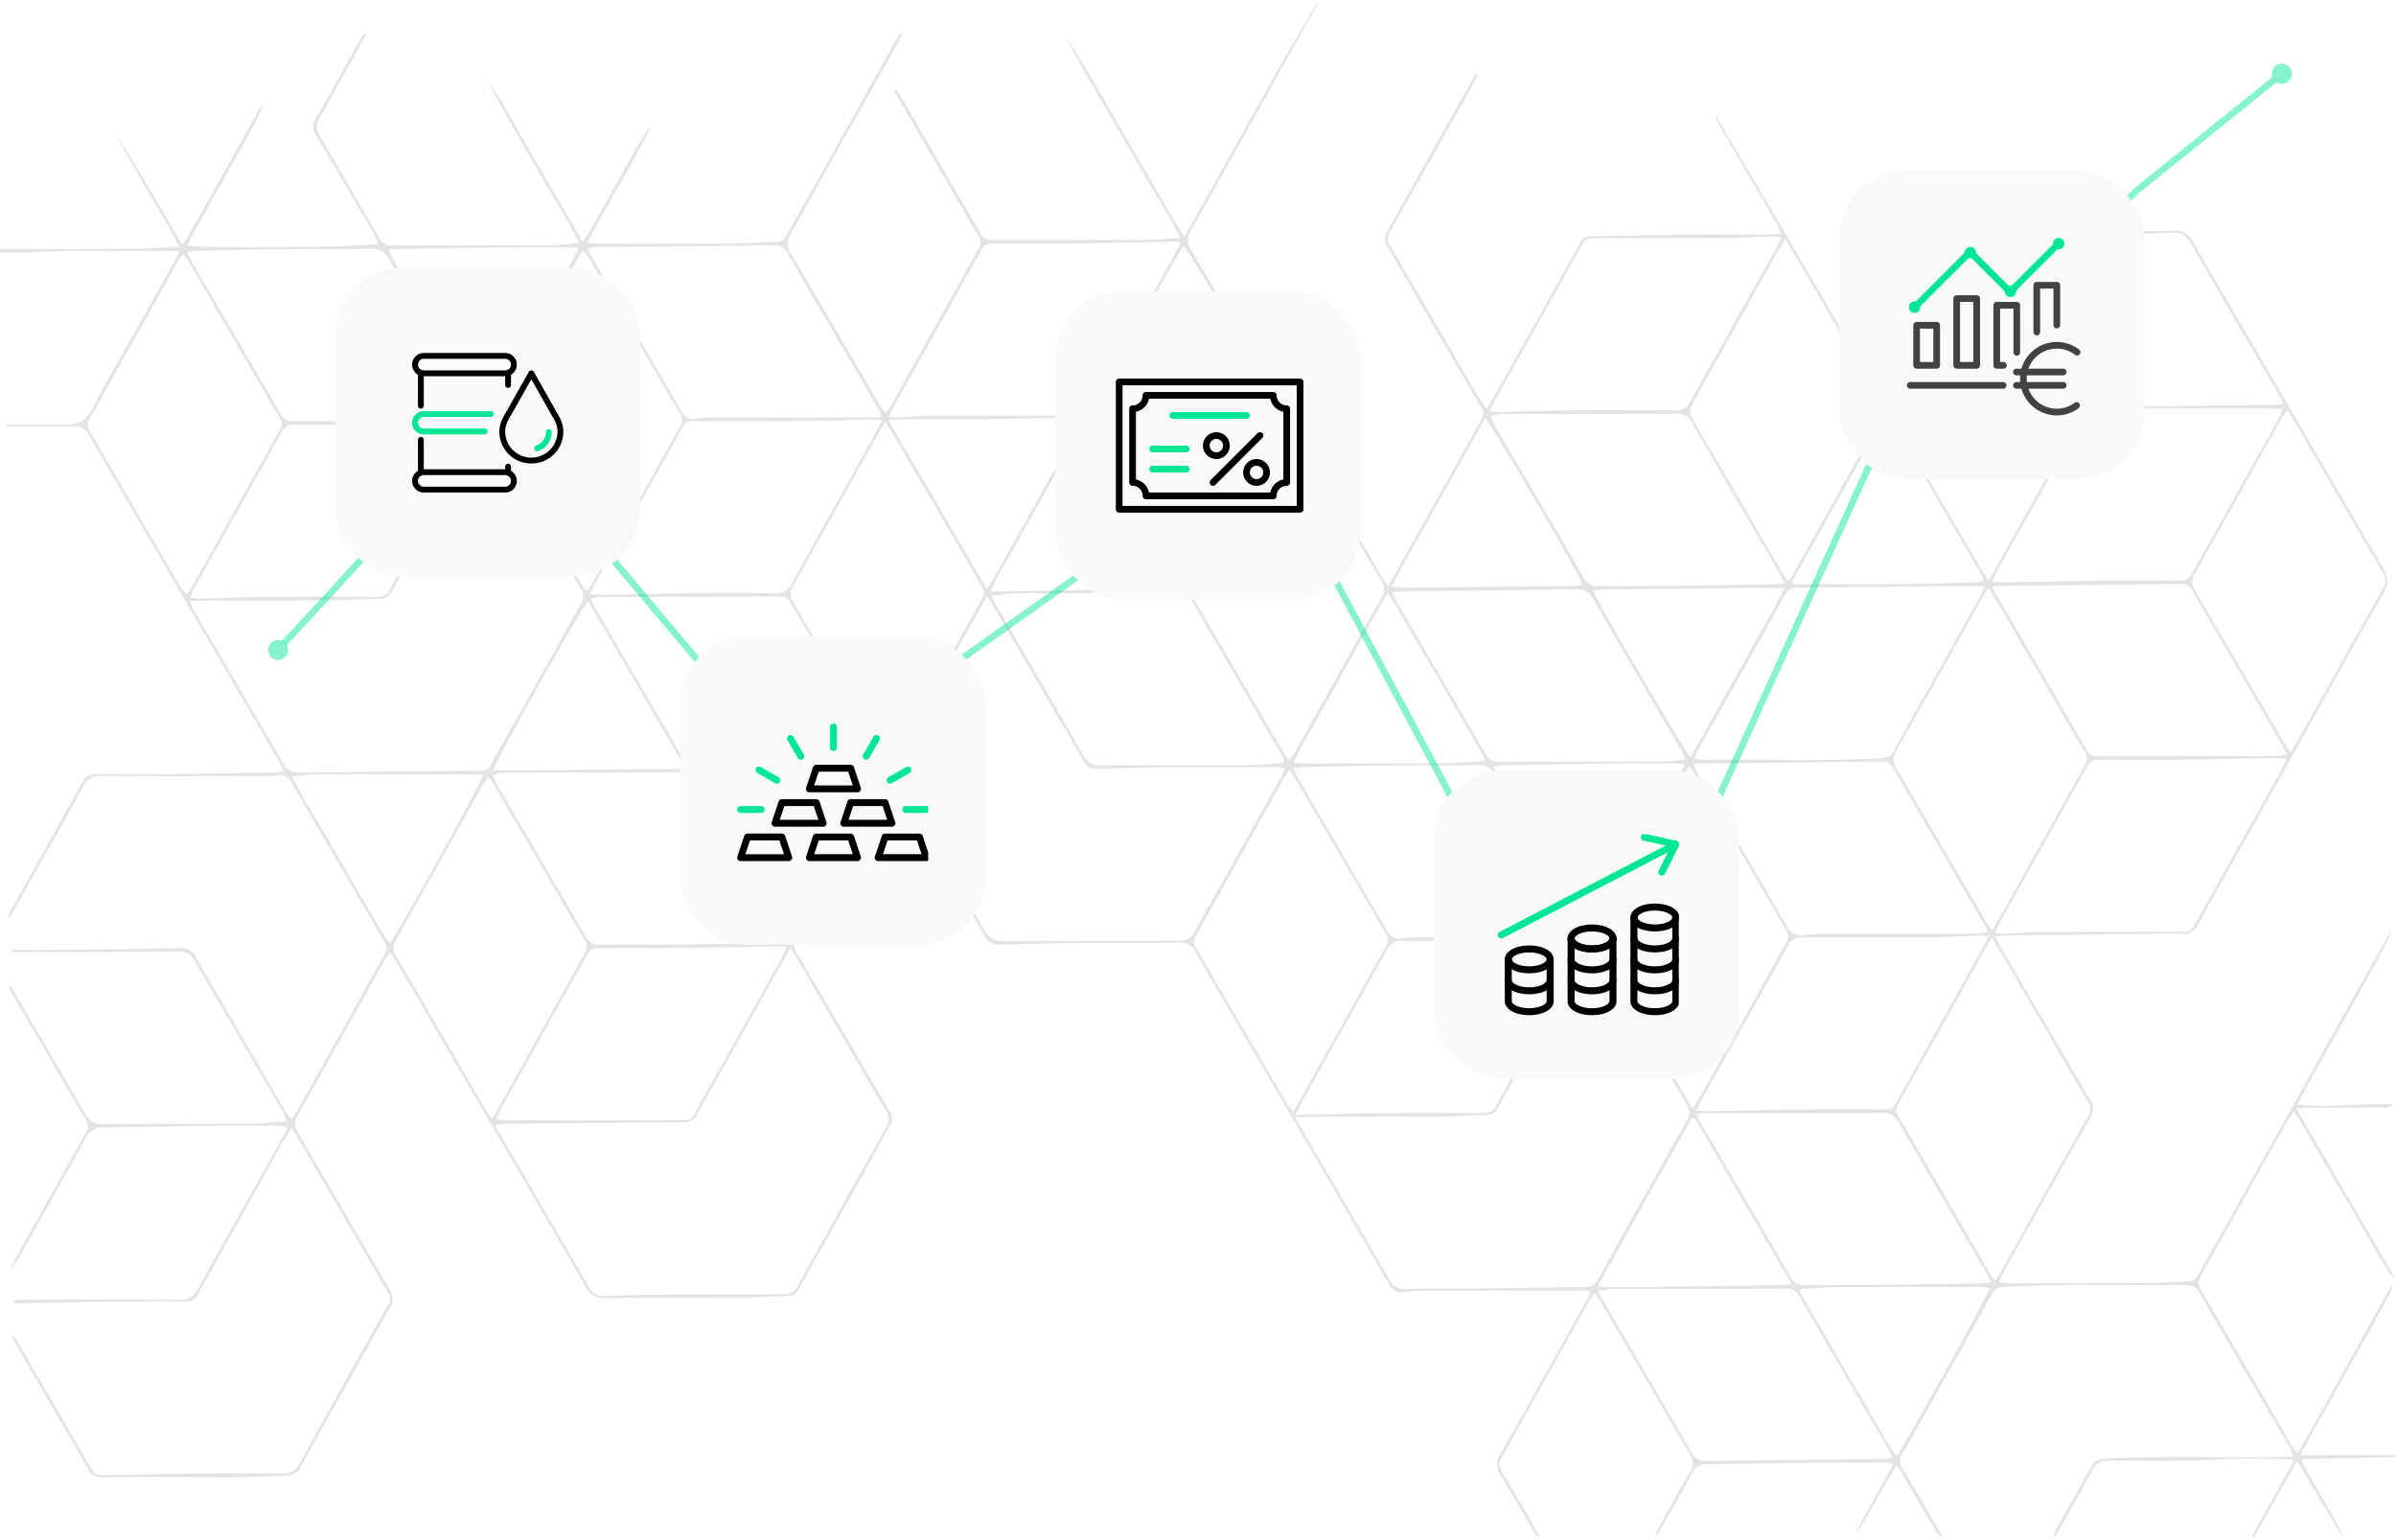 <svg xmlns="http://www.w3.org/2000/svg" xmlns:xlink="http://www.w3.org/1999/xlink" width="715.048" height="459.555" viewBox="0 0 715.048 459.555">
  <defs>
    <clipPath id="clip-path">
      <rect id="Rectangle_97" data-name="Rectangle 97" width="715.048" height="459.555" fill="none"/>
    </clipPath>
    <filter id="Rectangle_23" x="541.5" y="43.5" width="106" height="107" filterUnits="userSpaceOnUse">
      <feOffset input="SourceAlpha"/>
      <feGaussianBlur stdDeviation="2.5" result="blur"/>
      <feFlood flood-color="#00e695"/>
      <feComposite operator="in" in2="blur"/>
      <feComposite in="SourceGraphic"/>
    </filter>
    <clipPath id="clip-path-2">
      <rect id="Rectangle_65" data-name="Rectangle 65" width="51.788" height="52.979" fill="none"/>
    </clipPath>
    <filter id="Rectangle_23-2" x="420.501" y="222.5" width="106" height="107" filterUnits="userSpaceOnUse">
      <feOffset input="SourceAlpha"/>
      <feGaussianBlur stdDeviation="2.5" result="blur-2"/>
      <feFlood flood-color="#00e695"/>
      <feComposite operator="in" in2="blur-2"/>
      <feComposite in="SourceGraphic"/>
    </filter>
    <clipPath id="clip-path-3">
      <rect id="Rectangle_64" data-name="Rectangle 64" width="54" height="54" transform="translate(0 0)" fill="none"/>
    </clipPath>
    <filter id="Rectangle_23-3" x="307.499" y="79.5" width="106" height="107" filterUnits="userSpaceOnUse">
      <feOffset input="SourceAlpha"/>
      <feGaussianBlur stdDeviation="2.5" result="blur-3"/>
      <feFlood flood-color="#00e695"/>
      <feComposite operator="in" in2="blur-3"/>
      <feComposite in="SourceGraphic"/>
    </filter>
    <clipPath id="clip-path-4">
      <rect id="Rectangle_63" data-name="Rectangle 63" width="56" height="40" transform="translate(0 -0.194)" fill="none"/>
    </clipPath>
    <filter id="Rectangle_23-4" x="195.5" y="182.5" width="106" height="107" filterUnits="userSpaceOnUse">
      <feOffset input="SourceAlpha"/>
      <feGaussianBlur stdDeviation="2.5" result="blur-4"/>
      <feFlood flood-color="#00e695"/>
      <feComposite operator="in" in2="blur-4"/>
      <feComposite in="SourceGraphic"/>
    </filter>
    <clipPath id="clip-path-5">
      <rect id="Rectangle_62" data-name="Rectangle 62" width="57" height="41" transform="translate(0 0.257)" fill="none"/>
    </clipPath>
    <filter id="Rectangle_23-5" x="92.5" y="72.5" width="106" height="107" filterUnits="userSpaceOnUse">
      <feOffset input="SourceAlpha"/>
      <feGaussianBlur stdDeviation="2.5" result="blur-5"/>
      <feFlood flood-color="#00e695"/>
      <feComposite operator="in" in2="blur-5"/>
      <feComposite in="SourceGraphic"/>
    </filter>
    <clipPath id="clip-path-6">
      <rect id="Rectangle_61" data-name="Rectangle 61" width="45" height="42" transform="translate(0 -0.238)" fill="none"/>
    </clipPath>
  </defs>
  <g id="Group_180" data-name="Group 180" transform="translate(-1091 -132)">
    <g id="better_place_bg" data-name="better place_bg" transform="translate(1091 132)" opacity="0.81">
      <g id="Group_155" data-name="Group 155" clip-path="url(#clip-path)">
        <path id="Path_315" data-name="Path 315" d="M0,74.326c13.241-.007,26.483.044,39.724-.053,4.417-.033,8.831-.445,13.672-.708-2.856-6.148-6.565-11.551-9.73-17.241-3.134-5.635-6.5-11.145-9.443-16.89,7.06,10.824,13.234,22.173,20.148,33.421a10.371,10.371,0,0,0,1.288-1.467Q59.4,64.8,63.082,58.179q7.256-12.992,14.5-25.99c.129-.23.285-.445.592-.925a7.557,7.557,0,0,1-1.149,3.593c-.553,1.034-1.05,2.1-1.608,3.13-.6,1.11-1.253,2.191-1.861,3.3-.565,1.028-1.084,2.08-1.652,3.107-.612,1.1-1.26,2.189-1.887,3.285-.582,1.018-1.169,2.033-1.734,3.06-.609,1.106-1.181,2.234-1.794,3.337-.57,1.025-1.182,2.026-1.764,3.044-.626,1.1-1.249,2.194-1.857,3.3-.566,1.027-1.1,2.075-1.667,3.1-.616,1.1-1.268,2.184-1.892,3.281-.58,1.019-1.159,2.04-1.706,3.076-.574,1.086-1.108,2.191-1.672,3.311,3.122,1.039,52.717.647,56.968-.439a21.963,21.963,0,0,0-1.106-2.607c-5.863-10.051-11.721-20.107-17.671-30.109a3.9,3.9,0,0,1,.05-4.473c4.252-7.439,8.376-14.95,12.559-22.426.586-1.049,1.254-2.051,1.885-3.075l.573.343c-1.547,2.805-3.079,5.618-4.642,8.413-3.081,5.509-6.124,11.041-9.3,16.5a4.666,4.666,0,0,0,.175,5.269Q104.293,55.612,113,70.737a4.458,4.458,0,0,0,4.334,2.551c15.872-.076,31.744-.026,47.615-.1,2.5-.011,4.992-.453,8.015-.748-4.667-8.474-9.458-16.375-14.081-24.368-4.589-7.933-9.13-15.893-13.408-24.006,5.375,7.485,9.445,15.742,14.137,23.629,4.743,7.972,9.368,16.012,14.3,24.463,2.9-3.874,4.673-7.871,6.851-11.609,2.225-3.818,4.286-7.73,6.449-11.584,2.151-3.836,4.34-7.651,6.775-11.34-.73,3.206-2.742,5.8-4.189,8.657-1.466,2.892-3.154,5.674-4.749,8.5-1.638,2.907-3.295,5.8-4.916,8.72-1.561,2.809-3.086,5.638-4.839,8.845a25.278,25.278,0,0,0,2.754.348c14.511.007,29.024.025,43.534-.041,3.436-.016,6.871-.36,10.307-.48a3.088,3.088,0,0,0,2.789-1.8c2.332-4.173,4.7-8.323,7.042-12.491q7.744-13.8,15.467-27.618c3.125-5.589,6.222-11.194,9.346-16.783.649-1.16,1.365-2.282,2.051-3.422l.553.267c-.4.827-.769,1.676-1.218,2.477q-11.512,20.53-23.041,41.053c-3,5.349-5.893,10.758-8.988,16.052a5.059,5.059,0,0,0,.135,5.757c4.856,8.132,9.613,16.324,14.4,24.5q6.15,10.51,12.289,21.027c.389.662.873,1.269,1.547,2.239.814-1.217,1.466-2.057,1.978-2.973q11.541-20.67,23.049-41.359c.922-1.655,1.826-3.318,2.759-4.967a3.471,3.471,0,0,0-.112-3.8c-3.132-5.275-6.186-10.6-9.265-15.9Q275,41.209,267.333,27.98a13.493,13.493,0,0,1-.58-1.616c.756.629,1.126.805,1.3,1.095Q276.3,41.6,284.51,55.764c2.63,4.524,5.326,9.009,7.879,13.575a4.165,4.165,0,0,0,4.2,2.316c2.628-.08,5.26-.025,7.89-.027,13.061-.01,26.12.011,39.181-.059,2.7-.015,5.389-.371,8.541-.6-2.542-5.424-5.7-10.1-8.461-14.988-2.836-5.027-5.809-9.979-8.709-14.971-2.854-4.914-5.687-9.839-8.539-14.755-2.841-4.9-5.694-9.79-8.247-14.857,4.33,6.215,8,12.826,11.817,19.346,3.828,6.539,7.513,13.161,11.382,19.675,3.9,6.559,7.523,13.284,11.995,20.193C367.1,46.819,379.645,23.03,393.646,0a14.784,14.784,0,0,1-.741,1.842c-2.864,5.116-5.765,10.209-8.63,15.324-3.393,6.059-6.757,12.133-10.139,18.2Q368.076,46.235,362,57.1c-2.157,3.856-4.255,7.75-6.539,11.531-1.35,2.234-1.06,4.086.217,6.265q16.968,28.951,33.788,57.987,11.783,20.227,23.607,40.43c.221.378.517.712,1.248,1.7.344-.693.557-1.176.814-1.634q6.612-11.8,13.236-23.6,6.352-11.327,12.693-22.661c.353-.629.657-1.288,1.038-1.9a3.288,3.288,0,0,0-.117-3.771c-5.69-9.631-11.314-19.3-16.95-28.962C421.358,86.176,417.71,79.845,414,73.549a3.922,3.922,0,0,1-.069-4.307c3.323-5.891,6.573-11.823,9.877-17.726q5.947-10.624,11.938-21.225c1.575-2.8,3.169-5.583,4.753-8.375l.561.274c-.4.854-.745,1.736-1.207,2.555Q428.9,44.194,417.913,63.625c-1.109,1.963-2.165,3.957-3.289,5.911a3.137,3.137,0,0,0,.053,3.521c4.15,6.979,8.22,14,12.306,21.018q7.29,12.51,14.571,25.022c.523.893,1.2,1.7,2.049,2.875.691-1.016,1.175-1.627,1.55-2.3q10.656-18.994,21.288-38c1.674-2.99,3.37-5.969,4.985-8.991a3.77,3.77,0,0,1,3.685-2.185c9.785-.1,19.568-.365,29.354-.472,7.8-.085,15.6-.02,23.4-.041,1.058,0,2.116-.111,3.668-.2-.589-1.31-.928-2.286-1.437-3.165Q521.276,51.4,512.421,36.2a3.1,3.1,0,0,1-.43-1.7c17.135,28.678,33.815,57.592,51.025,86.831,1.544-2.7,2.8-4.85,4.015-7.022q7.807-13.923,15.6-27.856c2.731-4.879,5.515-9.73,8.16-14.655a4.148,4.148,0,0,1,4.117-2.393c17.948-.126,35.9-.279,53.84-.558,2.822-.044,4.365.909,5.768,3.378C661.2,84,668.133,95.616,674.947,107.307q10.7,18.353,21.338,36.739c4.812,8.264,9.564,16.563,14.551,24.721,1.845,3.019,2.367,5.371.31,8.747-5.44,8.929-10.34,18.185-15.448,27.315q-5.878,10.507-11.74,21.024-7.725,13.814-15.461,27.623c-4.048,7.243-8.166,14.45-12.067,21.769-1.3,2.429-2.755,3.773-5.69,3.5a75.373,75.373,0,0,0-7.886-.041q-22.294.254-44.589.536c-.777.01-1.552.153-2.841.289.8,1.522,1.369,2.706,2.03,3.836q12.164,20.787,24.349,41.564a17.028,17.028,0,0,0,1.463,2.587c1.98,2.307,1.508,4.425.11,6.882-7.763,13.638-15.4,27.345-23.085,41.03-.928,1.651-1.872,3.294-2.762,4.965a22.581,22.581,0,0,0-.884,2.268,19.889,19.889,0,0,0,2.545.351c13.876.009,27.752.029,41.629-.042,3.98-.02,7.957-.373,11.939-.46a3.444,3.444,0,0,0,3.238-1.994c2.269-4.1,4.6-8.172,6.9-12.263q7.74-13.805,15.464-27.619Q684.3,330,690.221,319.364q7.66-13.7,15.335-27.384c2.2-3.935,4.381-7.883,6.58-11.821a6.341,6.341,0,0,1,1.621-2.045c-4.256,8.779-9.176,17.2-13.877,25.729-4.673,8.479-9.566,16.841-14.316,25.807,9.794,1.184,18.959-.63,28.72.03a4.108,4.108,0,0,1-3.281.878c-7.437.028-14.874.018-22.311.035-.952,0-1.9.1-3.438.189l29.483,50.605c-2.047-.857-2.139-2.451-2.92-3.512a45.659,45.659,0,0,1-2.4-3.926c-.733-1.244-1.443-2.5-2.164-3.75q-1.148-1.993-2.3-3.984-1.084-1.874-2.169-3.748c-.721-1.249-1.432-2.506-2.164-3.749-.777-1.323-1.581-2.63-2.358-3.952-.73-1.245-1.43-2.508-2.165-3.749s-1.507-2.464-2.241-3.706c-.78-1.32-1.533-2.657-2.3-3.985q-1.08-1.876-2.164-3.75c-.767-1.327-1.517-2.666-2.31-3.978-.728-1.2-1.5-2.381-2.526-3.992-.882,1.37-1.551,2.3-2.1,3.285Q675,348.239,667.584,361.6c-3.121,5.591-6.28,11.162-9.422,16.74-.133.236-.275.467-.407.7-2.135,3.821-2.113,3.809.066,7.544q13.021,22.325,26.026,44.658c.4.686.889,1.32,1.592,2.353a24,24,0,0,0,1.675-2.265q5.9-10.5,11.743-21.023,7.245-13,14.494-25.993a1.052,1.052,0,0,1,.71-.476c-1.1,3.518-3.265,6.521-4.94,9.752-1.784,3.441-3.764,6.781-5.659,10.165q-2.776,4.957-5.554,9.914c-1.9,3.382-3.81,6.757-5.7,10.143-1.835,3.29-3.651,6.592-5.736,10.36,3.572.367,6.7.153,9.808.187,3.083.034,6.167,0,9.251,0q4.758,0,9.518.006v.541q-13.181.269-26.359.544c-.53.011-1.058.1-2.03.2,4.236,8.258,9.278,15.768,13.19,23.892-5.154-7.4-9.227-15.454-14.357-23.432-4.445,7.883-8.651,15.341-12.858,22.8l-.612-.339,12.584-22.689a21.779,21.779,0,0,0-2.74-.41c-6.44-.021-12.9-.36-19.312.081-10.969.756-21.933.276-32.9.368-2.626.023-4.175.88-5.374,3.119-3.02,5.645-6.184,11.214-9.306,16.8-.558,1-1.187,1.96-1.785,2.939l-.55-.274c.445-.9.852-1.824,1.342-2.7,3.343-5.983,6.765-11.924,10.021-17.954a4.282,4.282,0,0,1,4.053-2.473c17.488-1.025,34.99-.206,52.482-.5,1.143-.019,2.285-.121,3.846-.209a19.739,19.739,0,0,0-.983-2.5q-9.945-17.07-19.932-34.115c-2.368-4.049-4.8-8.062-7.058-12.172a3.91,3.91,0,0,0-3.841-2.365c-12.878.06-25.757,0-38.635.081-5.25.033-10.5.369-15.749.451a3.76,3.76,0,0,0-3.693,2.129c-5.313,9.634-10.716,19.22-16.094,28.819-3.526,6.294-6.994,12.622-10.636,18.851a3.962,3.962,0,0,0,.167,4.665c3.791,6.247,7.425,12.587,11.11,18.9.213.364.357.767.757,1.637a5.445,5.445,0,0,1-2.536-2.81c-3.429-5.833-6.819-11.687-10.232-17.528-.217-.372-.516-.7-1.017-1.36-4.488,7.111-8.026,14.46-12.54,21.246,3.311-7.38,7.714-14.2,11.492-21.7a16.716,16.716,0,0,0-2.264-.344c-7.709-.014-15.419-.06-23.127.024-9.966.108-19.931.4-29.9.44a4.789,4.789,0,0,0-4.855,2.946c-3.114,5.9-6.5,11.656-9.784,17.466a1.8,1.8,0,0,1-1.126.949,18.027,18.027,0,0,1,.815-1.95c3.073-5.514,6.06-11.081,9.316-16.488a5.382,5.382,0,0,0,.1-6.229c-5.575-9.384-11.042-18.832-16.553-28.253q-5.194-8.876-10.406-17.742c-.307-.522-.707-.991-1.259-1.755a19.682,19.682,0,0,0-1.336,1.817q-12.043,21.474-24.057,42.965c-.749,1.338-1.387,2.747-2.235,4.018-1.107,1.656-.915,3.1.083,4.754,3.444,5.718,6.779,11.5,10.146,17.266.312.533.557,1.107,1.034,2.068a3.548,3.548,0,0,1-2-2.038c-3.2-5.443-6.3-10.947-9.607-16.325a5.835,5.835,0,0,1-.11-6.72c5.107-8.819,10.028-17.744,15.013-26.633q5.622-10.03,11.222-20.072a10.8,10.8,0,0,0,.53-1.511,13.144,13.144,0,0,0-2.134-.369q-23.671-.01-47.342.044c-2.166.007-4.334.281-6.5.475a3.83,3.83,0,0,1-3.974-2.2q-11.313-19.561-22.7-39.078Q383.988,330.75,376,317.084c-6.37-10.9-12.79-21.782-19.083-32.729a5.188,5.188,0,0,0-5.166-3.024c-9.067.151-18.138.01-27.208.1q-12.773.127-25.542.528a5.326,5.326,0,0,1-5.432-3.049c-6.427-11.287-13.02-22.48-19.563-33.7q-3.68-6.312-7.4-12.6c-.31-.527-.7-1-1.211-1.723a10.637,10.637,0,0,0-1.259,1.469q-8.4,14.986-16.767,29.993c-3.128,5.587-6.249,11.178-9.458,16.72a4.832,4.832,0,0,0-.032,5.5c9.307,15.772,18.48,31.62,27.745,47.415a3.411,3.411,0,0,1,.075,3.774c-2.553,4.566-5.038,9.168-7.585,13.736q-6.192,11.107-12.431,22.188c-2.518,4.482-5.07,8.945-7.567,13.439a3.069,3.069,0,0,1-2.85,1.7c-4.706.147-9.41.465-14.115.49-13.513.077-27.028-.012-40.541.1-2.638.021-4.319-.677-5.689-3.088-6.414-11.294-13.015-22.483-19.556-33.7q-7.9-13.562-15.822-27.113-10.775-18.465-21.555-36.926c-.4-.677-.878-1.3-1.6-2.365-.784,1.175-1.418,2-1.92,2.9-4.011,7.16-7.989,14.338-11.993,21.5-4.137,7.4-8.253,14.811-12.457,22.172-2.628,4.6-2.654,4.542.064,9.193,8.78,15.033,17.509,30.1,26.316,45.114a4.516,4.516,0,0,1,.04,5.032c-4.021,7.051-7.95,14.152-11.922,21.231Q98.686,421.729,92.846,432.1c-1.059,1.888-2.188,3.744-3.119,5.693-.895,1.876-2.263,2.463-4.307,2.59-14.858.928-29.73.272-44.593.479-3.355.047-6.714-.079-10.065.047a4.378,4.378,0,0,1-4.424-2.42c-4.126-7.2-8.335-14.353-12.5-21.529q-4.758-8.19-9.489-16.394a3.559,3.559,0,0,1-.58-2.185,19.136,19.136,0,0,1,1.268,1.728q10.607,18.25,21.187,36.514c.363.624.806,1.205,1.127,1.848a3.046,3.046,0,0,0,3.046,1.83q11.548-.238,23.1-.44c1.632-.03,3.264-.064,4.9-.068,8.616-.012,17.233-.112,25.847.034a5.142,5.142,0,0,0,5.166-3.042q10.122-18.362,20.374-36.655c2.02-3.623,4.014-7.263,6.13-10.83a3.009,3.009,0,0,0-.067-3.48c-5.082-8.627-10.1-17.295-15.135-25.947q-5.857-10.055-11.729-20.1c-.535-.915-1.151-1.784-2.005-3.1-1.037,1.684-1.909,2.993-2.672,4.362q-10.219,18.309-20.408,36.635c-1.581,2.837-3.29,5.606-4.753,8.5a3.768,3.768,0,0,1-3.873,2.281q-10.066-.095-20.134.01c-9.331.114-18.661.328-27.992.5-.974.018-1.948,0-2.924,0l-.088-.646a9.67,9.67,0,0,1,1.862-.392c2.81-.047,5.623-.033,8.435-.035,12.969-.01,25.94-.1,38.908.036a5.748,5.748,0,0,0,5.8-3.37c6.884-12.476,13.9-24.877,20.87-37.307q2.645-4.721,5.257-9.46a9.754,9.754,0,0,0,.449-1.4,19.159,19.159,0,0,0-2.609-.376c-7.074-.023-14.148-.063-21.222.017-10.33.116-20.657.416-30.986.439a5.343,5.343,0,0,0-5.316,3.215c-6.023,10.993-12.2,21.9-18.322,32.842a40.941,40.941,0,0,1-4.136,6.4,12.118,12.118,0,0,1,.648-1.734q4.913-8.876,9.869-17.729c3.962-7.083,7.906-14.178,11.929-21.228a3.751,3.751,0,0,0-.108-4.243c-5.054-8.539-10.014-17.133-15.013-25.706-2.272-3.9-4.566-7.779-6.826-11.682a5.988,5.988,0,0,1-.852-2.623,12.876,12.876,0,0,1,.99,1.3c7.2,12.3,14.428,24.585,21.528,36.942a5.634,5.634,0,0,0,5.578,3.289c14.056-.141,28.115-.033,42.173-.129,4.051-.028,8.1-.442,12.591-.7a31.539,31.539,0,0,0-1.354-3.057q-12.8-21.981-25.646-43.94a2.03,2.03,0,0,1-.141-.231c-1.091-2.707-3.062-3.47-5.986-3.441-15.416.152-30.835.088-46.253.1q-1.441,0-2.883,0l.014-.571h2.1c3.265,0,6.53.03,9.8-.011,12.6-.16,25.193-.272,37.785-.575a5.533,5.533,0,0,1,5.646,3.13c7.483,13.073,15.1,26.07,22.676,39.09,1.406,2.418,2.807,4.838,4.247,7.236a15.34,15.34,0,0,0,1.4,1.664c.712-1.075,1.353-1.918,1.863-2.833q11.538-20.672,23.047-41.36c.965-1.733,1.851-3.518,2.927-5.18a2.9,2.9,0,0,0-.054-3.472c-2.821-4.723-5.54-9.508-8.315-14.259-6.458-11.062-12.967-22.1-19.352-33.2-1.11-1.933-2.325-2.791-4.572-2.238a13.932,13.932,0,0,1-3.253.1c-16.326.016-32.652.085-48.975-.017a5.626,5.626,0,0,0-5.732,3.427c-4.909,9.132-10.086,18.124-15.158,27.17Q6.4,267.635,3.368,273.069a1.4,1.4,0,0,1-1.119.788c.446-.937.839-1.9,1.345-2.805,7.085-12.674,14.212-25.325,21.251-38.023.905-1.634,2.139-1.954,3.794-1.946,6.8.033,13.605.067,20.406-.011,11.053-.126,22.108-.334,33.161-.524a24.275,24.275,0,0,0,2.41-.309,16.1,16.1,0,0,0-.834-2.105q-11.034-18.94-22.1-37.863-15.59-26.778-31.146-53.575c-1.314-2.262-2.708-4.481-3.949-6.781a4.54,4.54,0,0,0-4.573-2.643c-5.893.129-11.789.05-17.685.052q-1.3,0-2.6,0c0-.189,0-.379,0-.568H4.379l13.061-.008c.726,0,1.452-.023,2.176-.009,3.774.07,6.224-1.373,8.07-4.975,4.4-8.58,9.337-16.887,14.056-25.3q5.624-10.03,11.236-20.067a7.809,7.809,0,0,0,.386-1.364c-3.131-.307-6.088-.116-9.028-.148-2.9-.033-5.8,0-8.707,0l-8.979.006c-2.993,0-5.988-.059-8.979.027-2.893.082-5.781.38-8.674.463-3,.087-6,.03-9,.036Zm593.433,99.023c1.16-2.045,2-3.509,2.822-4.979q7.538-13.45,15.07-26.9c3.307-5.9,6.679-11.762,9.894-17.71a4.251,4.251,0,0,1,4.37-2.433c4.169.1,8.343.062,12.513.015q20.522-.237,41.043-.534a18.273,18.273,0,0,0,2.223-.317,10.955,10.955,0,0,0-.552-1.447q-4.9-8.42-9.817-16.825c-5.723-9.818-11.492-19.609-17.117-29.481-1.3-2.282-2.771-3.454-5.556-3.309-6.418.333-12.85.444-19.278.547-5.258.083-10.518.024-15.777.028-5.985,0-11.97.048-17.953-.008a3.806,3.806,0,0,0-3.89,2.273c-1.81,3.527-3.816,6.955-5.753,10.417q-6.145,10.974-12.3,21.943c-2.91,5.191-5.8,10.391-8.74,15.568a3.481,3.481,0,0,0-.084,3.82c.374.616.67,1.279,1.033,1.9q12.684,21.731,25.38,43.456c.671,1.148,1.4,2.262,2.471,3.979M147.893,335.767a16.359,16.359,0,0,0,.66,1.535q13.608,23.385,27.208,46.775a4.775,4.775,0,0,0,4.783,2.747q11.539-.406,23.089-.53c10.064-.09,20.13-.055,30.2-.027,1.768,0,3.032-.392,3.984-2.11q13.254-23.891,26.676-47.687a4.259,4.259,0,0,0-.014-4.78c-2.207-3.618-4.305-7.3-6.44-10.966q-8.651-14.844-17.3-29.691c-1.483-2.543-3-5.066-4.806-8.121-1.113,1.938-1.952,3.376-2.766,4.827q-7.672,13.683-15.337,27.373c-3.263,5.819-6.59,11.605-9.776,17.466a4.161,4.161,0,0,1-4.137,2.357c-17.4.129-34.8.328-52.2.507-.726.008-1.453-.017-2.175.025a16.4,16.4,0,0,0-1.651.3M56.658,179.418c.556,1.258.809,2.009,1.2,2.683,2.022,3.517,4.076,7.015,6.123,10.516,6.917,11.827,13.88,23.63,20.709,35.507a4.318,4.318,0,0,0,4.328,2.464c18.024-.228,36.048-.386,54.072-.565.091,0,.183-.01.272,0a3.125,3.125,0,0,0,3.225-1.955c1.567-2.942,3.264-5.815,4.895-8.723q6.283-11.2,12.554-22.409c3.122-5.585,6.2-11.194,9.362-16.758a3.849,3.849,0,0,0-.082-4.479c-2.318-3.651-4.391-7.456-6.568-11.195q-10.137-17.411-20.288-34.813a28,28,0,0,0-1.779-2.37c-.862,1.331-1.533,2.262-2.1,3.254-1.378,2.43-2.692,4.895-4.056,7.334q-7.783,13.925-15.578,27.841-2.969,5.309-5.918,10.63a3.709,3.709,0,0,1-3.349,2.318c-5.157.108-10.31.441-15.466.474-12.6.08-25.195.036-37.792.056-1.063,0-2.124.106-3.765.194M475.029,281.21a7.412,7.412,0,0,0-.847.919q-6.761,12.026-13.5,24.064-6.938,12.394-13.844,24.8a3.034,3.034,0,0,1-2.8,1.762c-4.615.136-9.227.457-13.842.483-13.329.076-26.66.038-39.991.056-1.043,0-2.086.088-3.688.16,1.473,2.568,2.653,4.651,3.858,6.72,8.078,13.874,16.191,27.729,24.214,41.633a5,5,0,0,0,4.994,2.872c5.891-.151,11.788,0,17.682-.07,11.869-.138,23.736-.374,35.6-.479a4.242,4.242,0,0,0,4.144-2.416c1.483-2.785,3.012-5.548,4.551-8.3,7.255-12.99,14.485-25.994,21.823-38.938a4.45,4.45,0,0,0-.06-5q-12.109-20.659-24.142-41.362c-1.307-2.237-2.673-4.439-4.159-6.9M294.524,178.11c-2.082,3.662-3.909,6.843-5.7,10.042q-6.286,11.2-12.547,22.412c-3.036,5.426-6.059,10.861-9.113,16.278a4.346,4.346,0,0,0-.18,4.8c8.948,15.234,17.9,30.469,26.665,45.8,1.527,2.669,3.3,3.5,6.284,3.472,16.765-.14,33.532-.085,50.3-.1.725,0,1.451-.017,2.175-.019a4.137,4.137,0,0,0,3.918-2.388c2.459-4.509,5.031-8.956,7.541-13.439q9.246-16.513,18.466-33.041c.414-.741.687-1.559,1.207-2.76-1.507-.1-2.552-.22-3.6-.22q-16.177-.01-32.355.015c-.725,0-1.449.023-2.174.041-6.062.153-12.123.292-18.184.471a3.792,3.792,0,0,1-3.731-2.153c-2.537-4.468-5.173-8.879-7.761-13.317q-9.879-16.934-19.758-33.869c-.306-.524-.705-.995-1.451-2.03m182.458,207.2c.484,1.009.679,1.5.942,1.953q13.474,23.15,26.94,46.3a4.234,4.234,0,0,0,4.106,2.463c17.762-.231,35.523-.383,53.285-.583A16.147,16.147,0,0,0,564.74,435c-.521-1.107-.805-1.857-1.2-2.54-8.827-15.108-17.7-30.189-26.46-45.331a4.344,4.344,0,0,0-4.284-2.534c-16.865.077-33.731.045-50.6.1a46.8,46.8,0,0,0-5.212.624M295.9,177.819c.392.878.589,1.453.888,1.968,8.837,15.192,17.726,30.354,26.484,45.591a5.417,5.417,0,0,0,5.4,3.081c14.407-.113,28.816-.036,43.224-.1,3.342-.015,6.683-.327,10.023-.534a7.1,7.1,0,0,0,1.454-.47c-.348-.79-.568-1.446-.907-2.035-1.527-2.657-3.091-5.292-4.633-7.941-7.348-12.617-14.721-25.22-22.009-37.87a4.467,4.467,0,0,0-4.366-2.5c-16.13.06-32.26.024-48.39.1-2.3.01-4.6.448-7.17.715m236.613-3.742c-.755-1.486-1.262-2.609-1.876-3.67q-6.64-11.468-13.315-22.914c-4.17-7.168-8.357-14.327-12.5-21.51a4.3,4.3,0,0,0-4.1-2.5c-17.4.069-34.8.05-52.2.1a24.591,24.591,0,0,0-3.728.634c.749,1.5,1.24,2.633,1.857,3.694,2.855,4.91,5.755,9.793,8.619,14.7,5.776,9.884,11.6,19.744,17.262,29.691a4.754,4.754,0,0,0,4.812,2.626c7.794-.095,15.59.018,23.382-.067,9.869-.109,19.736-.332,29.6-.516.527-.01,1.054-.123,2.183-.262M234.64,281.142a12.685,12.685,0,0,0-.594-1.545q-4.054-7.026-8.136-14.035c-6.268-10.743-12.584-21.459-18.788-32.239a4.831,4.831,0,0,0-4.725-2.816c-17.127.091-34.253.067-51.381.083a8.329,8.329,0,0,0-1.894.1,13.075,13.075,0,0,0-1.965.807,13.79,13.79,0,0,0,.673,1.724c1.749,3.049,3.521,6.084,5.293,9.12,7.177,12.3,14.4,24.576,21.492,36.921a4.824,4.824,0,0,0,4.8,2.7c7.973-.092,15.949.021,23.922-.064,9.777-.1,19.552-.328,29.329-.512.527-.01,1.054-.126,1.972-.241m151.377-51.811a35.966,35.966,0,0,0,2.971,5.653q9.457,16.244,18.95,32.467c2.045,3.5,4.1,7,6.122,10.518a3.729,3.729,0,0,0,4.246,2.124,27.184,27.184,0,0,1,4.6-.306q23.657-.049,47.313-.065c1.107,0,2.214-.207,3.582-.345-.432-.967-.633-1.555-.939-2.082-8.932-15.349-17.907-30.675-26.781-46.058a5,5,0,0,0-4.966-2.884c-7.974.13-15.952-.008-23.927.079-9.6.1-19.193.327-28.79.52a19.242,19.242,0,0,0-2.377.379M143.582,125.3a23.835,23.835,0,0,0-.954-2.253q-2.6-4.587-5.261-9.141c-7.082-12.149-14.213-24.27-21.222-36.461-1.263-2.2-2.713-3.216-5.366-3.172-9.333.152-18.67,0-28,.1-8.329.081-16.655.321-24.982.52a10.371,10.371,0,0,0-1.975.489c.707,1.344,1.246,2.466,1.87,3.54q4.347,7.483,8.733,14.943c5.778,9.883,11.589,19.749,17.3,29.669a4.007,4.007,0,0,0,3.954,2.2c17.673-.05,35.346-.045,53.02-.077a26.644,26.644,0,0,0,2.886-.348M594.53,175.129c.5.979.721,1.462.988,1.919,2.772,4.747,5.563,9.485,8.328,14.238q9.384,16.126,18.735,32.271a3.89,3.89,0,0,0,3.718,2.176c17.762-.05,35.523-.042,53.286-.078a20.059,20.059,0,0,0,2.892-.475c-.584-1.182-.924-1.987-1.36-2.737q-7.466-12.863-14.957-25.71c-3.947-6.776-7.923-13.536-11.836-20.33a3.586,3.586,0,0,0-3.5-2.065c-.724.03-1.449-.008-2.175,0q-25.674.266-51.35.541c-.776.009-1.55.136-2.767.25m-89.159,52.879c.4.931.557,1.432.813,1.875,1.446,2.5,2.927,4.973,4.378,7.467,7.616,13.09,15.255,26.167,22.807,39.293a4.535,4.535,0,0,0,5.151,2.462,44.462,44.462,0,0,1,5.95-.395c10.515-.044,21.028-.033,31.543-.042,4.622,0,9.244.017,13.867-.034a27.132,27.132,0,0,0,3.38-.5c-.629-1.227-.993-2.025-1.432-2.781q-7.4-12.746-14.825-25.479c-3.993-6.856-8.006-13.7-11.974-20.568a3.438,3.438,0,0,0-3.271-1.98c-.815.021-1.632-.018-2.448-.008q-22.008.26-44.017.524c-2.266.026-4.532-.007-6.8.012-.888.007-1.775.082-3.123.149M262.649,124.581l.392-.712c-.8-1.477-1.57-2.975-2.415-4.428q-6.328-10.871-12.689-21.724c-4.273-7.319-8.574-14.625-12.785-21.98a4.379,4.379,0,0,0-4.321-2.53c-17.668.248-35.336.4-53,.578a2.061,2.061,0,0,0-.542.02c-.559.16-1.111.351-2.029.646,1.417,2.42,2.684,4.575,3.942,6.737q12.242,21.043,24.463,42.1a2.965,2.965,0,0,0,3.323,1.678,43.2,43.2,0,0,1,5.413-.332q23.391-.056,46.782-.053h3.468M594.394,279.808c-.766,1.353-1.206,2.121-1.637,2.893q-5.93,10.622-11.86,21.243-7.2,12.851-14.454,25.675a3.15,3.15,0,0,0,.01,3.543q1.516,2.4,2.94,4.859,12.371,21.269,24.739,42.538a14.472,14.472,0,0,0,1.4,1.663c1.341-2.333,2.552-4.4,3.724-6.487q6.352-11.314,12.685-22.639c3.743-6.682,7.468-13.374,11.24-20.041a3.513,3.513,0,0,0,.031-4.01c-1.952-3.137-3.731-6.379-5.59-9.572q-8.566-14.724-17.143-29.44c-1.9-3.252-3.85-6.472-6.087-10.226m-88.126,52.67c.565,1.161.9,1.967,1.33,2.713,2.578,4.443,5.186,8.868,7.773,13.307,6.308,10.823,12.651,21.626,18.876,32.5a4.762,4.762,0,0,0,4.833,2.6c6.341-.118,12.685.009,19.027-.065,11.135-.129,22.269-.329,33.4-.523a22.693,22.693,0,0,0,2.637-.389c-.549-1.156-.872-1.968-1.3-2.72-.851-1.486-1.778-2.928-2.641-4.407-7.9-13.543-15.84-27.07-23.663-40.66a4.858,4.858,0,0,0-4.815-2.678c-17.487.07-34.976.054-52.464.079-.861,0-1.72.138-2.993.246M264.305,228.766c-1.223-2.172-2.123-3.814-3.063-5.43q-8.571-14.735-17.158-29.462-4.02-6.9-8.067-13.777c-.694-1.182-1.371-2.1-3.112-2.085-14.6.112-29.2.1-43.8.124-3.265.006-6.53-.025-9.794.034a21.846,21.846,0,0,0-3,.495c.466,1.05.692,1.724,1.042,2.325q8.38,14.379,16.785,28.741c3.364,5.764,6.762,11.509,10.037,17.324.957,1.7,2.154,2.578,4.114,2.43.721-.054,1.451,0,2.176-.008q21.338-.26,42.679-.522c2.63-.03,5.26.006,7.89-.014.882-.007,1.765-.092,3.273-.176m238.674-2.191c-.414-.914-.617-1.488-.918-2-8.881-15.272-17.807-30.519-26.625-45.828a5,5,0,0,0-5-2.826c-17.478.251-34.959.392-52.439.589a20.661,20.661,0,0,0-2.545.372c.738,1.425,1.231,2.474,1.809,3.474q3.52,6.086,7.083,12.148c6.327,10.814,12.689,21.609,18.955,32.458a4.211,4.211,0,0,0,4.11,2.4c16.494-.062,32.987-.028,49.482-.092a56.579,56.579,0,0,0,6.087-.69M55.67,177.411a17.991,17.991,0,0,0,1.337-1.774c1.786-3.13,3.54-6.28,5.3-9.426q10.544-18.879,21.111-37.746a3.491,3.491,0,0,0-.048-4c-1.629-2.595-3.143-5.26-4.684-7.909Q67.327,97.043,55.972,77.533a14.167,14.167,0,0,0-1.392-1.691,7.96,7.96,0,0,0-.832.975c-1.9,3.375-3.789,6.759-5.683,10.139q-6.143,10.965-12.288,21.929c-3,5.345-5.973,10.7-9,16.029a3.3,3.3,0,0,0-.028,3.761c1.8,2.909,3.445,5.918,5.167,8.878q9.785,16.828,19.6,33.638c1.209,2.059,2.222,4.279,4.153,6.22m627.02-54.966a23.683,23.683,0,0,0-1.595,2.109c-1.87,3.29-3.706,6.6-5.548,9.9-6.8,12.2-13.52,24.444-20.45,36.571a4.723,4.723,0,0,0,.08,5.43q13.633,23.194,27.186,46.434a12.03,12.03,0,0,0,1.337,1.523c1.187-2.048,2.241-3.816,3.247-5.609q6.288-11.2,12.552-22.4c3.874-6.919,7.726-13.85,11.632-20.751a4.064,4.064,0,0,0,.117-4.525q-12.337-20.977-24.563-42.016c-1.215-2.08-2.476-4.134-4-6.669M532.807,71.415c-1.008,1.565-1.681,2.5-2.238,3.492-3.172,5.666-6.3,11.355-9.473,17.021-4.978,8.891-10.009,17.754-14.954,26.663-2.378,4.283-2.284,4.3.142,8.454,7.916,13.551,15.788,27.13,23.735,40.663,1.108,1.886,1.98,3.977,3.787,5.637.423-.607.761-1.016,1.016-1.47q5.561-9.91,11.1-19.829c5.159-9.2,10.277-18.43,15.532-27.58a3.815,3.815,0,0,0-.148-4.429c-8.281-14.07-16.472-28.193-24.7-42.295-1.124-1.927-2.3-3.825-3.8-6.327M146.671,333.985c1.117-1.837,1.892-3.029,2.586-4.263q6.289-11.2,12.546-22.409c4.259-7.634,8.458-15.3,12.778-22.9a3.477,3.477,0,0,0-.155-3.98c-2.428-4.01-4.766-8.072-7.126-12.122q-10.076-17.288-20.154-34.574a16.811,16.811,0,0,0-1.415-1.775c-.581.8-1.047,1.336-1.393,1.939-1.434,2.5-2.832,5.023-4.243,7.539q-6.213,11.082-12.423,22.167c-3.21,5.743-6.372,11.512-9.611,17.237a3.846,3.846,0,0,0,.014,4.286c2.965,4.948,5.839,9.95,8.742,14.934q8.572,14.722,17.144,29.444c.759,1.3,1.561,2.579,2.711,4.475M505.682,226.4a18.257,18.257,0,0,0,1.837.354c.722.047,1.451.041,2.175.032,17.209-.218,34.429.447,51.634-.5,1.673-.092,2.869-.423,3.747-2.034,3.445-6.333,7.026-12.593,10.547-18.885q7.792-13.922,15.561-27.855c.371-.665.619-1.4,1.092-2.483-1.48-.062-2.535-.153-3.588-.143-17.3.17-34.6.381-51.9.494a4.354,4.354,0,0,0-4.309,2.537c-3.531,6.493-7.174,12.924-10.79,19.37q-7.41,13.206-14.831,26.4c-.421.752-.691,1.587-1.172,2.712M681.307,122.106c-1.6-.1-2.573-.211-3.545-.211q-25.7,0-51.392.03c-.453,0-.906.025-1.359.017a2.909,2.909,0,0,0-2.821,1.732c-1.1,2.069-2.253,4.109-3.4,6.152q-11.514,20.513-23.027,41.026c-.42.75-.7,1.575-1.229,2.783,1.474.065,2.525.165,3.571.149,10.775-.158,21.551-.37,32.326-.494,6.616-.076,13.233-.062,19.849-.01a3.837,3.837,0,0,0,3.928-2.236c1.181-2.327,2.59-4.539,3.867-6.82q10.833-19.344,21.64-38.7c.51-.916.891-1.9,1.592-3.414M384.8,229.758c-1.025,1.629-1.731,2.645-2.331,3.719q-6.072,10.85-12.108,21.722c-4.476,8.026-8.937,16.061-13.471,24.056a3.076,3.076,0,0,0-.018,3.507c1,1.608,1.919,3.262,2.873,4.9q7.424,12.728,14.848,25.455,4.838,8.29,9.691,16.57a20.916,20.916,0,0,0,1.672,2.076c1.989-3.5,3.732-6.53,5.444-9.579q6.284-11.2,12.542-22.407c3.165-5.663,6.279-11.355,9.5-16.985a4.01,4.01,0,0,0-.073-4.532c-1.558-2.531-3.024-5.122-4.523-7.69q-10.626-18.215-21.257-36.428c-.759-1.3-1.614-2.54-2.791-4.381m-.166-2.874a14.491,14.491,0,0,0,1.378-1.636q6.892-12.261,13.748-24.541c4.1-7.317,8.117-14.676,12.341-21.918a4.857,4.857,0,0,0-.024-5.692c-3.849-6.312-7.49-12.751-11.214-19.139q-7.7-13.2-15.408-26.4c-.43-.735-.962-1.413-1.614-2.36a17.929,17.929,0,0,0-1.343,1.736q-2.554,4.46-5.051,8.951-10.7,19.119-21.41,38.229a3.793,3.793,0,0,0,.008,4.261c3.915,6.59,7.743,13.231,11.607,19.85q7.635,13.085,15.286,26.16c.437.745.971,1.435,1.7,2.5M474,280.522c-1.625-.094-2.6-.222-3.562-.194-4.979.144-9.954.444-14.933.476q-18.5.118-37,.006a4.656,4.656,0,0,0-4.721,2.818c-1.69,3.285-3.579,6.469-5.385,9.7q-9.379,16.765-18.75,33.533c-.982,1.761-1.869,3.574-3.062,5.867,1.567,0,2.542.019,3.514,0,7.154-.165,14.307-.424,21.462-.487,10.248-.09,20.5-.059,30.745-.028,1.876.007,3.273-.43,4.239-2.228,2.688-5,5.511-9.936,8.285-14.9q7.86-14.049,15.717-28.1c1.084-1.943,2.1-3.924,3.455-6.46M264.134,125.9c-1.961,3.471-3.649,6.435-5.316,9.41q-6.214,11.085-12.412,22.179c-3.295,5.9-6.55,11.826-9.871,17.713a3.9,3.9,0,0,0,.062,4.307c1.63,2.7,3.159,5.462,4.747,8.187q10.69,18.34,21.4,36.672c.7,1.2,1.462,2.374,2.379,3.859.822-1.235,1.418-2.016,1.894-2.864,2.207-3.929,4.37-7.882,6.57-11.815q6.136-10.972,12.294-21.934c2.375-4.248,4.7-8.523,7.085-12.765a3.61,3.61,0,0,0-.041-4.039c-2.027-3.3-3.917-6.689-5.87-10.038q-10.629-18.22-21.27-36.432c-.4-.681-.882-1.311-1.649-2.439M682.4,226.453c-1.694-.092-2.756-.214-3.815-.2-9.141.151-18.28.383-27.422.481-8.153.087-16.309.063-24.463.024a3.881,3.881,0,0,0-3.932,2.169c-8.7,15.678-17.491,31.3-26.239,46.953a25.241,25.241,0,0,0-1.037,2.534c1.346.1,2.3.258,3.256.223,3.524-.129,7.045-.442,10.569-.468,9.966-.072,19.933-.037,29.9-.045,4.077,0,8.154-.048,12.232,0a3.435,3.435,0,0,0,3.459-2.043c1.376-2.632,2.936-5.169,4.389-7.763q10.765-19.219,21.5-38.454c.51-.914.895-1.9,1.6-3.419M174.18,74.743a21.414,21.414,0,0,0-1.46,1.921q-4.119,7.3-8.194,14.629c-6.018,10.785-12,21.592-18.085,32.338a3.741,3.741,0,0,0-.029,4.239c3.9,6.6,7.739,13.231,11.6,19.851q7.7,13.2,15.42,26.392c.429.732.962,1.4,1.593,2.317a13.156,13.156,0,0,0,1.236-1.5c1.786-3.131,3.545-6.28,5.309-9.426q6.15-10.969,12.3-21.941c3-5.348,5.964-10.712,9.006-16.034a3.771,3.771,0,0,0-.064-4.276c-2.077-3.379-4.017-6.841-6.019-10.267q-10.51-17.983-21.031-35.96c-.39-.665-.877-1.274-1.582-2.288M234.925,282.47c-1.7,0-2.677-.015-3.656,0-9.687.166-19.374.377-29.062.492-6.706.08-13.415-.028-20.122.052-6.338.076-5.108-1.094-8.668,5.217q-6.31,11.187-12.556,22.409-5.811,10.382-11.607,20.771a24.336,24.336,0,0,0-1.08,2.74c1.591.091,2.734.215,3.878.215q25.152,0,50.3-.028c.544,0,1.089-.032,1.631,0a3.243,3.243,0,0,0,3.259-1.933c2.425-4.426,4.953-8.8,7.42-13.2q9.382-16.748,18.737-33.512c.465-.833.82-1.727,1.522-3.222M175.974,177.407c1.539.07,2.509.166,3.476.149,8.786-.157,17.571-.395,26.357-.487,8.433-.088,16.869-.12,25.3.019a5.066,5.066,0,0,0,5.193-2.994c1.747-3.358,3.67-6.626,5.519-9.932q9.442-16.882,18.873-33.768c.849-1.525,1.57-3.12,2.537-5.058-1.495-.077-2.47-.2-3.442-.166-4.8.145-9.59.443-14.388.477-11.153.08-22.307.039-33.461.047-1.724,0-3.447.034-5.169,0a3.129,3.129,0,0,0-3.067,1.789c-3.7,6.711-7.454,13.4-11.192,20.087q-7.589,13.58-15.18,27.157c-.386.69-.718,1.409-1.356,2.675m-32.146-50.923c-1.769-.113-2.813-.251-3.853-.233-8.961.152-17.919.394-26.879.489q-12.5.132-25.008,0a4.2,4.2,0,0,0-4.258,2.547c-3.847,7.137-7.86,14.186-11.826,21.26Q64.8,163.4,57.59,176.242a12.618,12.618,0,0,0-.7,2.218c1.317.076,2.29.2,3.261.176,6.6-.15,13.206-.423,19.81-.477,10.782-.088,21.566-.061,32.348-.025a3.865,3.865,0,0,0,3.935-2.172c3.385-6.26,6.928-12.435,10.411-18.644q6.148-10.962,12.289-21.928c1.528-2.734,3.011-5.492,4.879-8.907m449.642,49c-.67,1.022-1.134,1.645-1.511,2.316q-5.827,10.377-11.628,20.766-7.278,12.971-14.586,25.927a4.127,4.127,0,0,0,.06,4.549q13.618,23.216,27.151,46.479A16.175,16.175,0,0,0,594.5,277.4a14.861,14.861,0,0,0,1.048-1.371q4.172-7.427,8.319-14.868c6.064-10.862,12.1-21.741,18.223-32.569a3.779,3.779,0,0,0,.008-4.268c-1.455-2.386-2.848-4.811-4.254-7.227q-9.8-16.829-19.6-33.661c-1.482-2.54-3.027-5.046-4.772-7.95M444.618,122.79c1.728.081,2.8.194,3.859.169,6.7-.15,13.388-.424,20.084-.48q15.765-.134,31.532-.012A4.227,4.227,0,0,0,504.4,120c3.679-6.817,7.534-13.541,11.326-20.3q7.342-13.083,14.676-26.169a25.54,25.54,0,0,0,1.1-2.748c-1.4-.092-2.366-.235-3.323-.206-4.7.14-9.4.44-14.1.47-12.051.077-24.1.039-36.154.048-.906,0-1.813.042-2.718,0a3.044,3.044,0,0,0-3.005,1.858c-3.528,6.389-7.12,12.742-10.685,19.11q-7.788,13.917-15.564,27.841c-.419.751-.729,1.561-1.338,2.882m-149,53.7c1.809,0,2.877.014,3.946,0,11.319-.17,22.636-.374,33.955-.51,5.891-.07,11.784-.1,17.672.011a4.385,4.385,0,0,0,4.469-2.686c3.875-7.226,7.926-14.359,11.936-21.513,4.8-8.569,9.634-17.121,14.425-25.7a8.275,8.275,0,0,0,.481-1.874c-1.166-.054-2.06-.158-2.948-.126-4.068.144-8.135.45-12.2.471q-19.984.1-39.968.021c-2.023-.007-3.376.546-4.373,2.422-2.622,4.931-5.414,9.774-8.149,14.647q-8.8,15.679-17.6,31.357c-.51.911-.9,1.89-1.643,3.477m209.51,154.266a14.935,14.935,0,0,0,1.025-1.342q3.668-6.468,7.307-12.949,6.219-11.08,12.421-22.171c2.374-4.249,4.7-8.525,7.086-12.764a3.667,3.667,0,0,0-.006-4.067c-.477-.763-.885-1.571-1.338-2.349q-4.428-7.593-8.861-15.181Q514.1,245.112,505.412,230.3a13.762,13.762,0,0,0-1.32-1.565c-2.976,5.3-5.8,10.312-8.608,15.328q-6.213,11.084-12.419,22.173c-2.157,3.853-4.271,7.731-6.48,11.554a3.928,3.928,0,0,0,.147,4.513c2.1,3.361,4.025,6.834,6.023,10.26q9.338,16,18.679,31.994c1.166,1.995,2.364,3.973,3.694,6.2m1.191.7c1.417.08,2.371.194,3.324.178,9.326-.157,18.65-.39,27.974-.489,8.157-.087,16.315-.072,24.471-.008a3.983,3.983,0,0,0,4.045-2.466c1.547-3.051,3.329-5.984,5-8.972q9.375-16.751,18.738-33.51c1.164-2.087,2.258-4.214,3.617-6.758-1.368-.085-2.232-.209-3.091-.18-4.431.144-8.86.449-13.291.474q-19.578.11-39.155.018a4.28,4.28,0,0,0-4.359,2.441c-2.623,4.931-5.415,9.775-8.15,14.647q-8.8,15.681-17.6,31.361c-.509.91-.891,1.89-1.53,3.264M352.188,72.833l-.423-.657c-.98,0-1.96-.015-2.939,0-10.23.169-20.459.356-30.689.509-3.352.051-6.706.012-10.059.016-3.9,0-7.795.055-11.691-.006a3.522,3.522,0,0,0-3.662,2.182c-.724,1.546-1.661,2.993-2.5,4.486Q284.082,90.33,277.939,101.3q-5.813,10.377-11.615,20.761a18.853,18.853,0,0,0-.906,2.448c1.8,0,3.14.047,4.478-.01,2.528-.108,5.054-.386,7.582-.4,9.786-.055,19.574-.034,29.362-.043,4.8,0,9.606-.034,14.408,0a3.513,3.513,0,0,0,3.537-1.935c2.658-4.913,5.429-9.766,8.157-14.642q7.854-14.039,15.7-28.077c1.212-2.172,2.363-4.376,3.543-6.565m-26.8,51.056c1.236.058,2.3.164,3.368.149,11.762-.16,23.523-.36,35.285-.5,5.161-.063,10.324-.011,15.485-.03.95,0,1.9-.1,2.918-.157-.8-2.876-27.549-48.564-29.152-49.957-1.5,1.649-27.7,48.158-27.905,50.5M87.158,231.809c.654,1.291,1.011,2.092,1.448,2.844q13.053,22.441,26.135,44.866a20.061,20.061,0,0,0,1.572,2.04c2.2-2.531,27.4-48.038,27.84-50.284-1-.061-1.956-.17-2.916-.17q-23.519,0-47.039.051c-2.146.009-4.292.388-7.04.654m207.282-56.12a17.248,17.248,0,0,0,1.19-1.552q2.288-3.983,4.53-7.991,6.216-11.075,12.42-22.157,4.554-8.136,9.083-16.284c.454-.819.746-1.725,1.261-2.941-1.434-.063-2.407-.16-3.377-.142-8.322.158-16.645.4-24.968.489-8.7.089-17.392.025-26.087.046-.941,0-1.883.129-3.381.237l29.33,50.294m240.37-2.038q.216.345.43.69,1.606,0,3.21,0c10.245-.007,20.488.048,30.732-.043,7.061-.062,14.12-.317,21.179-.519a7.645,7.645,0,0,0,1.7-.454,5.615,5.615,0,0,0-.307-.993q-13.676-23.493-27.381-46.97a12.435,12.435,0,0,0-1.6-1.727l-27.961,50.017M443.369,226.81c-3.321-5.745-6.457-11.2-9.619-16.634-3.216-5.533-6.413-11.076-9.7-16.568-3.208-5.362-6.121-10.907-9.934-16.642-2.623,4.656-4.952,8.779-7.271,12.908q-3.508,6.246-7,12.5c-2.326,4.171-4.676,8.33-6.954,12.526-2.243,4.135-4.911,8.06-6.824,12.8,1.514.069,2.581.16,3.649.16,13.5,0,27,.028,40.506-.046,3.885-.021,7.771-.338,11.654-.542a8.365,8.365,0,0,0,1.491-.462m-.161-101.889c-3.138,5.6-6.247,11.139-9.35,16.685-3.078,5.5-6.166,11-9.219,16.517-3.066,5.539-6.383,10.948-9.342,17.075,1.464.1,2.427.223,3.389.213q25.664-.249,51.327-.537a22.7,22.7,0,0,0,2.337-.265c-.736-2.83-27.238-48.105-29.143-49.688m150.6,259.356c-1.372-.07-2.527-.178-3.68-.179-13.6,0-27.208-.026-40.812.046-3.707.019-7.415.333-11.12.536a6.369,6.369,0,0,0-1.325.471c3.3,5.667,6.5,11.171,9.7,16.67,3.179,5.455,6.323,10.931,9.562,16.351s6.108,11.085,9.8,16.393c2.462-3.016,27.346-47.8,27.869-50.288M144.753,124.2c2.281-2.738,27.392-47.933,27.793-50.172-.972-.082-1.917-.228-2.861-.231-5.71-.019-11.422-.059-17.132.009-11.5.138-23,.335-34.5.527a15.412,15.412,0,0,0-2.036.3c.556,2.377,26.416,46.926,28.739,49.565M235.49,280.4l.788-.051q4.675-8.335,9.349-16.67c3.075-5.507,6.125-11.027,9.2-16.535,3.08-5.524,6.374-10.938,9.394-17.126h-3.781c-14.406.01-28.812-.011-43.218.054-2.978.014-5.956.335-8.931.565-.383.029-.744.365-1.413.716,9.6,16.449,19.107,32.749,28.616,49.047M475.431,176.213c.913,3.023,27.328,48.117,29.14,49.7,3.144-5.626,6.24-11.185,9.354-16.732,3.088-5.5,6.28-10.943,9.27-16.494,3-5.577,6.436-10.941,9.3-17.1-1.464-.071-2.432-.168-3.4-.159q-25.535.254-51.07.539c-.784.009-1.567.147-2.594.248m-.914,102.226c2.353-2.325,27.765-47.992,28.115-50.431-.984-.048-1.952-.136-2.918-.138-6.977-.007-13.955-.058-20.933.024-10.138.117-20.276.326-30.413.521a23.528,23.528,0,0,0-2.764.434l28.912,49.59M175.522,179.476c-2.166,2.087-27.808,47.9-28.291,50.421.914.041,1.8.121,2.691.113q25.94-.255,51.88-.53a2.477,2.477,0,0,0,.542-.012c.567-.133,1.126-.292,2.054-.539l-28.876-49.453M505.8,333.777l-.869-.1c-9.374,16.529-18.6,33.138-28.106,50.21,1.438.094,2.3.194,3.165.2,3.895.016,7.789.041,11.683,0q20.362-.24,40.722-.536a18.858,18.858,0,0,0,2.241-.357L505.8,333.777" fill="#dbddde"/>
      </g>
    </g>
    <g id="Group_211" data-name="Group 211">
      <path id="Path_53" data-name="Path 53" d="M6738.826,804.1l26.969-29.264h67.488l30.938,36.765h72.732l42.688-30.262h70.74l38.045,71.145,76.317,2.5,46.631-102.906,80.09-82.911,27.719-22.306L7332.8,635.9" transform="translate(-5563 -480.133)" fill="none" stroke="#00e695" stroke-width="2" opacity="0.47"/>
      <g id="index" transform="translate(1640.291 182.525)">
        <g transform="matrix(1, 0, 0, 1, -549.29, -50.53)" filter="url(#Rectangle_23)">
          <rect id="Rectangle_23-6" data-name="Rectangle 23" width="91" height="92" rx="20" transform="translate(549 51)" fill="#f9f9f9"/>
        </g>
        <g id="Group_109" data-name="Group 109" transform="translate(19.709 20.475)">
          <g id="Group_108" data-name="Group 108" clip-path="url(#clip-path-2)">
            <path id="Path_162" data-name="Path 162" d="M28.882,217.971H1a1,1,0,0,1,0-1.992H28.882a1,1,0,0,1,0,1.992" transform="translate(0 -172.959)" fill="#424242"/>
            <path id="Path_163" data-name="Path 163" d="M16.971,139.922H11a1,1,0,0,1-1-1V126.975a1,1,0,0,1,1-1h5.976a1,1,0,0,1,1,1v11.951a1,1,0,0,1-1,1m-4.98-1.992h3.984v-9.959H11.992Z" transform="translate(-8.008 -100.886)" fill="#424242"/>
            <path id="Path_164" data-name="Path 164" d="M76.971,107.889H71a1,1,0,0,1-1-1V86.975a1,1,0,0,1,1-1h5.976a1,1,0,0,1,1,1v19.918a1,1,0,0,1-1,1m-4.98-1.992h3.984V87.971H71.992Z" transform="translate(-56.057 -68.853)" fill="#424242"/>
            <path id="Path_165" data-name="Path 165" d="M133.069,115.9H131a1,1,0,0,1-1-1V96.975a1,1,0,0,1,1-1h5.976a1,1,0,0,1,1,1v13.943a1,1,0,1,1-1.992,0V97.971h-3.984v15.935h1.078a1,1,0,0,1,0,1.992" transform="translate(-104.106 -76.861)" fill="#424242"/>
            <path id="Path_166" data-name="Path 166" d="M191,81.914a1,1,0,0,1-1-1V66.975a1,1,0,0,1,1-1h5.976a1,1,0,0,1,1,1V78.926a1,1,0,0,1-1.992,0V67.971h-3.984V80.918a1,1,0,0,1-1,1" transform="translate(-152.155 -52.837)" fill="#424242"/>
            <path id="Path_167" data-name="Path 167" d="M180.951,177.889a10.955,10.955,0,1,1,6.578-19.715,1,1,0,1,1-1.2,1.592,8.882,8.882,0,0,0-5.381-1.8,8.963,8.963,0,0,0,0,17.927,8.882,8.882,0,0,0,5.381-1.8,1,1,0,0,1,1.2,1.592,10.859,10.859,0,0,1-6.578,2.2" transform="translate(-136.139 -124.91)" fill="#424242"/>
            <path id="Path_168" data-name="Path 168" d="M174.939,197.971H161a1,1,0,1,1,0-1.992h13.943a1,1,0,0,1,0,1.992" transform="translate(-128.13 -156.943)" fill="#424242"/>
            <path id="Path_169" data-name="Path 169" d="M174.939,217.971H161a1,1,0,1,1,0-1.992h13.943a1,1,0,0,1,0,1.992" transform="translate(-128.13 -172.959)" fill="#424242"/>
            <path id="Path_170" data-name="Path 170" d="M11,25.9a1,1,0,0,1-.7-1.7L26.226,8.263a1,1,0,0,1,1.409,0L38.882,19.51,52.12,6.271a1,1,0,1,1,1.409,1.408L39.586,21.622a1,1,0,0,1-1.409,0L26.931,10.375,11.7,25.606a.993.993,0,0,1-.7.292" transform="translate(-8.008 -4.788)" fill="#00e695"/>
            <path id="Path_171" data-name="Path 171" d="M9.759,100.99a.712.712,0,1,1-.712-.712.712.712,0,0,1,.712.712" transform="translate(-6.675 -80.304)" fill="#00e695"/>
            <path id="Path_172" data-name="Path 172" d="M5.043,98.693a1.708,1.708,0,1,1,1.708-1.708,1.71,1.71,0,0,1-1.708,1.708m0-1.992a.284.284,0,1,0,.284.284.284.284,0,0,0-.284-.284" transform="translate(-2.671 -76.299)" fill="#00e695"/>
            <path id="Path_173" data-name="Path 173" d="M93.334,19.288a.712.712,0,1,1-.712-.712.712.712,0,0,1,.712.712" transform="translate(-73.603 -14.876)" fill="#00e695"/>
            <path id="Path_174" data-name="Path 174" d="M88.618,16.991a1.708,1.708,0,1,1,1.708-1.708,1.71,1.71,0,0,1-1.708,1.708m0-1.992a.284.284,0,1,0,.284.284A.284.284,0,0,0,88.618,15" transform="translate(-69.599 -10.871)" fill="#00e695"/>
            <path id="Path_175" data-name="Path 175" d="M153.462,77.2a.712.712,0,1,1-.712-.712.712.712,0,0,1,.712.712" transform="translate(-121.754 -61.254)" fill="#00e695"/>
            <path id="Path_176" data-name="Path 176" d="M148.745,74.906a1.708,1.708,0,1,1,1.708-1.708,1.71,1.71,0,0,1-1.708,1.708m0-1.992a.284.284,0,1,0,.284.284.284.284,0,0,0-.284-.284" transform="translate(-117.749 -57.25)" fill="#00e695"/>
            <path id="Path_177" data-name="Path 177" d="M225.717,5.713A.712.712,0,1,1,225.005,5a.712.712,0,0,1,.712.712" transform="translate(-179.617 -4.005)" fill="#00e695"/>
            <path id="Path_178" data-name="Path 178" d="M221,3.417a1.708,1.708,0,1,1,1.708-1.708A1.71,1.71,0,0,1,221,3.417m0-1.992a.284.284,0,1,0,.284.284A.284.284,0,0,0,221,1.425" transform="translate(-175.613 -0.001)" fill="#00e695"/>
          </g>
        </g>
      </g>
      <g id="coins" transform="translate(1518.719 362)">
        <g transform="matrix(1, 0, 0, 1, -427.72, -230)" filter="url(#Rectangle_23-2)">
          <rect id="Rectangle_23-7" data-name="Rectangle 23" width="91" height="92" rx="20" transform="translate(428 230)" fill="#f9f9f9"/>
        </g>
        <g id="Group_107" data-name="Group 107" transform="translate(19.278 18.787)">
          <g id="Group_106" data-name="Group 106" transform="translate(0.004 0.213)" clip-path="url(#clip-path-3)">
            <path id="Path_147" data-name="Path 147" d="M17.291,168.332c-4.156,0-7.29-1.791-7.29-4.166S13.135,160,17.291,160s7.29,1.791,7.29,4.166-3.134,4.166-7.29,4.166m0-6.249c-3.179,0-5.207,1.234-5.207,2.083s2.029,2.083,5.207,2.083,5.207-1.234,5.207-2.083-2.029-2.083-5.207-2.083" transform="translate(-7.92 -126.829)"/>
            <path id="Path_148" data-name="Path 148" d="M17.291,210.207c-4.156,0-7.29-1.791-7.29-4.166a1.041,1.041,0,0,1,2.083,0c0,.849,2.029,2.083,5.207,2.083s5.207-1.234,5.207-2.083a1.041,1.041,0,0,1,2.083,0c0,2.375-3.134,4.166-7.29,4.166" transform="translate(-7.92 -162.456)"/>
            <path id="Path_149" data-name="Path 149" d="M17.291,192.7c-4.156,0-7.29-1.791-7.29-4.166v-12.5a1.041,1.041,0,1,1,2.083,0v12.5c0,.849,2.029,2.083,5.207,2.083s5.207-1.234,5.207-2.083v-12.5a1.041,1.041,0,1,1,2.083,0v12.5c0,2.375-3.134,4.166-7.29,4.166" transform="translate(-7.92 -138.705)"/>
            <path id="Path_150" data-name="Path 150" d="M107.291,138.332c-4.156,0-7.29-1.791-7.29-4.166s3.134-4.166,7.29-4.166,7.291,1.791,7.291,4.166-3.135,4.166-7.291,4.166m0-6.249c-3.179,0-5.207,1.234-5.207,2.083s2.029,2.083,5.207,2.083,5.208-1.234,5.208-2.083-2.029-2.083-5.208-2.083" transform="translate(-79.174 -103.078)"/>
            <path id="Path_151" data-name="Path 151" d="M107.291,210.207c-4.156,0-7.29-1.791-7.29-4.166a1.041,1.041,0,0,1,2.083,0c0,.849,2.029,2.083,5.207,2.083s5.208-1.234,5.208-2.083a1.041,1.041,0,0,1,2.083,0c0,2.375-3.135,4.166-7.291,4.166" transform="translate(-79.174 -162.456)"/>
            <path id="Path_152" data-name="Path 152" d="M107.291,180.207c-4.156,0-7.29-1.791-7.29-4.166a1.041,1.041,0,1,1,2.083,0c0,.849,2.029,2.083,5.207,2.083s5.208-1.234,5.208-2.083a1.041,1.041,0,1,1,2.083,0c0,2.375-3.135,4.166-7.291,4.166" transform="translate(-79.174 -138.705)"/>
            <path id="Path_153" data-name="Path 153" d="M107.291,150.207c-4.156,0-7.29-1.791-7.29-4.166a1.041,1.041,0,0,1,2.083,0c0,.849,2.029,2.083,5.207,2.083s5.208-1.234,5.208-2.083a1.041,1.041,0,0,1,2.083,0c0,2.375-3.135,4.166-7.291,4.166" transform="translate(-79.174 -114.954)"/>
            <path id="Path_154" data-name="Path 154" d="M107.291,168.953c-4.156,0-7.29-1.791-7.29-4.166V146.041a1.041,1.041,0,0,1,2.083,0v18.746c0,.849,2.029,2.083,5.207,2.083s5.208-1.234,5.208-2.083V146.041a1.041,1.041,0,0,1,2.083,0v18.746c0,2.375-3.135,4.166-7.291,4.166" transform="translate(-79.174 -114.954)"/>
            <path id="Path_155" data-name="Path 155" d="M197.3,108.332c-4.156,0-7.29-1.791-7.29-4.166S193.14,100,197.3,100s7.29,1.791,7.29,4.166-3.134,4.166-7.29,4.166m0-6.249c-3.179,0-5.207,1.234-5.207,2.083s2.029,2.083,5.207,2.083,5.207-1.234,5.207-2.083-2.029-2.083-5.207-2.083" transform="translate(-150.432 -79.327)"/>
            <path id="Path_156" data-name="Path 156" d="M197.3,210.207c-4.156,0-7.29-1.791-7.29-4.166a1.041,1.041,0,0,1,2.083,0c0,.849,2.029,2.083,5.207,2.083s5.207-1.234,5.207-2.083a1.041,1.041,0,0,1,2.083,0c0,2.375-3.134,4.166-7.29,4.166" transform="translate(-150.432 -162.456)"/>
            <path id="Path_157" data-name="Path 157" d="M197.3,180.207c-4.156,0-7.29-1.791-7.29-4.166a1.041,1.041,0,1,1,2.083,0c0,.849,2.029,2.083,5.207,2.083s5.207-1.234,5.207-2.083a1.041,1.041,0,1,1,2.083,0c0,2.375-3.134,4.166-7.29,4.166" transform="translate(-150.432 -138.705)"/>
            <path id="Path_158" data-name="Path 158" d="M197.3,150.207c-4.156,0-7.29-1.791-7.29-4.166a1.041,1.041,0,0,1,2.083,0c0,.849,2.029,2.083,5.207,2.083s5.207-1.234,5.207-2.083a1.041,1.041,0,0,1,2.083,0c0,2.375-3.134,4.166-7.29,4.166" transform="translate(-150.432 -114.954)"/>
            <path id="Path_159" data-name="Path 159" d="M197.3,145.2c-4.156,0-7.29-1.791-7.29-4.166V116.041a1.041,1.041,0,1,1,2.083,0v24.995c0,.849,2.029,2.083,5.207,2.083s5.207-1.234,5.207-2.083V116.041a1.041,1.041,0,1,1,2.083,0v24.995c0,2.375-3.134,4.166-7.29,4.166" transform="translate(-150.432 -91.202)"/>
            <path id="Path_160" data-name="Path 160" d="M1.042,39.16a1.042,1.042,0,0,1-.481-1.966L52.635,10.117a1.042,1.042,0,0,1,.961,1.848L1.522,39.043a1.04,1.04,0,0,1-.48.117" transform="translate(-0.002 -8.072)" fill="#00e695"/>
            <path id="Path_161" data-name="Path 161" d="M211.253,12.5a1.042,1.042,0,0,1-.931-1.507l3.569-7.139-8.071-1.794a1.041,1.041,0,1,1,.452-2.033l9.373,2.083a1.041,1.041,0,0,1,.705,1.482l-4.166,8.332a1.041,1.041,0,0,1-.932.576" transform="translate(-162.306 -0.155)" fill="#00e695"/>
          </g>
        </g>
      </g>
      <g id="cheque" transform="translate(1406.145 218.525)">
        <g transform="matrix(1, 0, 0, 1, -315.14, -86.53)" filter="url(#Rectangle_23-3)">
          <rect id="Rectangle_23-8" data-name="Rectangle 23" width="91" height="92" rx="20" transform="translate(315 87)" fill="#f9f9f9"/>
        </g>
        <g id="Group_105" data-name="Group 105" transform="translate(17.855 26.308)">
          <g id="Group_104" data-name="Group 104" transform="translate(0 0.36)" clip-path="url(#clip-path-4)">
            <path id="Path_139" data-name="Path 139" d="M55,40H1a1,1,0,0,1-1-1V1A1,1,0,0,1,1,0H55a1,1,0,0,1,1,1V39a1,1,0,0,1-1,1M2,38H54V2H2Z" transform="translate(0 -0.194)"/>
            <path id="Path_140" data-name="Path 140" d="M63,52H25a1,1,0,0,1-1-1,3,3,0,0,0-3-3,1,1,0,0,1-1-1V25a1,1,0,0,1,1-1,3,3,0,0,0,3-3,1,1,0,0,1,1-1H63a1,1,0,0,1,1,1,3,3,0,0,0,3,3,1,1,0,0,1,1,1V47a1,1,0,0,1-1,1,3,3,0,0,0-3,3,1,1,0,0,1-1,1M25.9,50H62.1A5.016,5.016,0,0,1,66,46.1V25.9A5.016,5.016,0,0,1,62.1,22H25.9A5.016,5.016,0,0,1,22,25.9V46.1A5.016,5.016,0,0,1,25.9,50" transform="translate(-16 -16.194)"/>
            <path id="Path_141" data-name="Path 141" d="M103,52H81a1,1,0,0,1,0-2h22a1,1,0,1,1,0,2" transform="translate(-64 -40.194)" fill="#00e695"/>
            <path id="Path_142" data-name="Path 142" d="M61,102H51a1,1,0,0,1,0-2H61a1,1,0,1,1,0,2" transform="translate(-40 -80.194)" fill="#00e695"/>
            <path id="Path_143" data-name="Path 143" d="M61,132H51a1,1,0,1,1,0-2H61a1,1,0,1,1,0,2" transform="translate(-40 -104.194)" fill="#00e695"/>
            <path id="Path_144" data-name="Path 144" d="M134,88a4,4,0,1,1,4-4,4,4,0,0,1-4,4m0-6a2,2,0,1,0,2,2,2,2,0,0,0-2-2" transform="translate(-104 -64.194)"/>
            <path id="Path_145" data-name="Path 145" d="M194,128a4,4,0,1,1,4-4,4,4,0,0,1-4,4m0-6a2,2,0,1,0,2,2,2,2,0,0,0-2-2" transform="translate(-152 -96.194)"/>
            <path id="Path_146" data-name="Path 146" d="M141,96a1,1,0,0,1-.707-1.707l14-14a1,1,0,1,1,1.414,1.414l-14,14A1,1,0,0,1,141,96" transform="translate(-112 -64.194)"/>
          </g>
        </g>
      </g>
      <g id="gold" transform="translate(1293.572 322.458)">
        <g transform="matrix(1, 0, 0, 1, -202.57, -190.46)" filter="url(#Rectangle_23-4)">
          <rect id="Rectangle_23-9" data-name="Rectangle 23" width="91" height="92" rx="20" transform="translate(203 190)" fill="#f9f9f9"/>
        </g>
        <g id="Group_103" data-name="Group 103" transform="translate(17.422 25.462)">
          <g id="Group_102" data-name="Group 102" transform="translate(0.005 -0.177)" clip-path="url(#clip-path-5)">
            <path id="Path_126" data-name="Path 126" d="M115.4,168.211H101.026a1.027,1.027,0,0,1-.974-1.351l2.053-6.159a1.027,1.027,0,0,1,.974-.7h10.265a1.026,1.026,0,0,1,.974.7l2.053,6.159a1.026,1.026,0,0,1-.974,1.351m-12.947-2.053h11.523l-1.368-4.106h-8.786Z" transform="translate(-79.475 -126.954)"/>
            <path id="Path_127" data-name="Path 127" d="M115.4,68.211H101.026a1.027,1.027,0,0,1-.974-1.351l2.053-6.159a1.027,1.027,0,0,1,.974-.7h10.265a1.026,1.026,0,0,1,.974.7l2.053,6.159a1.026,1.026,0,0,1-.974,1.351m-12.947-2.053h11.523L112.6,62.053h-8.786Z" transform="translate(-79.475 -47.483)"/>
            <path id="Path_128" data-name="Path 128" d="M15.4,168.211H1.026a1.027,1.027,0,0,1-.974-1.351L2.105,160.7a1.027,1.027,0,0,1,.974-.7H13.344a1.027,1.027,0,0,1,.974.7l2.053,6.159a1.027,1.027,0,0,1-.974,1.351M2.451,166.159H13.972L12.6,162.053H3.819Z" transform="translate(-0.003 -126.954)"/>
            <path id="Path_129" data-name="Path 129" d="M65.4,118.211H51.026a1.027,1.027,0,0,1-.974-1.351l2.053-6.159a1.027,1.027,0,0,1,.974-.7H63.344a1.027,1.027,0,0,1,.974.7l2.053,6.159a1.027,1.027,0,0,1-.974,1.351m-12.946-2.053H63.972L62.6,112.053H53.819Z" transform="translate(-39.739 -87.219)"/>
            <path id="Path_130" data-name="Path 130" d="M165.4,118.211h-14.37a1.026,1.026,0,0,1-.974-1.351l2.053-6.159a1.026,1.026,0,0,1,.974-.7h10.264a1.026,1.026,0,0,1,.974.7l2.053,6.159a1.026,1.026,0,0,1-.974,1.351m-12.946-2.053h11.522l-1.368-4.106h-8.785Z" transform="translate(-119.214 -87.219)"/>
            <path id="Path_131" data-name="Path 131" d="M215.4,168.211h-14.37a1.026,1.026,0,0,1-.974-1.351l2.053-6.159a1.026,1.026,0,0,1,.974-.7h10.264a1.026,1.026,0,0,1,.974.7l2.053,6.159a1.026,1.026,0,0,1-.974,1.351m-12.946-2.053h11.522l-1.368-4.106h-8.785Z" transform="translate(-158.95 -126.954)"/>
            <path id="Path_132" data-name="Path 132" d="M136.026,8.211A1.026,1.026,0,0,1,135,7.185V1.026a1.026,1.026,0,1,1,2.053,0V7.185a1.026,1.026,0,0,1-1.026,1.026" transform="translate(-107.29 0.2)" fill="#00e695"/>
            <path id="Path_133" data-name="Path 133" d="M183.53,24.123a1.027,1.027,0,0,1-.888-1.54l3.079-5.333a1.026,1.026,0,0,1,1.778,1.026L184.42,23.61a1.026,1.026,0,0,1-.89.513" transform="translate(-145.042 -13.101)" fill="#00e695"/>
            <path id="Path_134" data-name="Path 134" d="M76.606,24.123a1.026,1.026,0,0,1-.89-.513l-3.079-5.333a1.026,1.026,0,0,1,1.778-1.026l3.079,5.333a1.027,1.027,0,0,1-.888,1.54" transform="translate(-57.619 -13.101)" fill="#00e695"/>
            <path id="Path_135" data-name="Path 135" d="M218.307,67.628a1.027,1.027,0,0,1-.514-1.916l5.333-3.075a1.026,1.026,0,0,1,1.026,1.778l-5.333,3.075a1.021,1.021,0,0,1-.512.138" transform="translate(-172.678 -49.469)" fill="#00e695"/>
            <path id="Path_136" data-name="Path 136" d="M33.105,67.627a1.022,1.022,0,0,1-.512-.138l-5.333-3.075a1.026,1.026,0,1,1,1.026-1.778l5.333,3.075a1.027,1.027,0,0,1-.514,1.916" transform="translate(-21.259 -49.468)" fill="#00e695"/>
            <path id="Path_137" data-name="Path 137" d="M247.189,122.053H241.03a1.026,1.026,0,0,1,0-2.053h6.159a1.026,1.026,0,1,1,0,2.053" transform="translate(-190.738 -95.166)" fill="#00e695"/>
            <path id="Path_138" data-name="Path 138" d="M7.185,122.053H1.026a1.026,1.026,0,1,1,0-2.053H7.185a1.026,1.026,0,1,1,0,2.053" transform="translate(-0.003 -95.166)" fill="#00e695"/>
          </g>
        </g>
      </g>
      <g id="oil" transform="translate(1191 212)">
        <g transform="matrix(1, 0, 0, 1, -100, -80)" filter="url(#Rectangle_23-5)">
          <rect id="Rectangle_23-10" data-name="Rectangle 23" width="91" height="92" rx="20" transform="translate(100 80)" fill="#f9f9f9"/>
        </g>
        <g id="Group_101" data-name="Group 101" transform="translate(23 25.468)">
          <g id="Group_99" data-name="Group 99" transform="translate(0 -0.23)" clip-path="url(#clip-path-6)">
            <path id="Path_117" data-name="Path 117" d="M27.763,6.941H3.47A3.47,3.47,0,0,1,3.47,0H27.763a3.47,3.47,0,0,1,0,6.941M3.47,1.735a1.735,1.735,0,1,0,0,3.47H27.763a1.735,1.735,0,0,0,0-3.47Z" transform="translate(0 0.117)"/>
            <path id="Path_118" data-name="Path 118" d="M21.69,106.941H3.47a3.266,3.266,0,0,1-1.163-.208,3.46,3.46,0,0,1,0-6.526A3.266,3.266,0,0,1,3.47,100H23.425a.868.868,0,1,1,0,1.735H3.47a1.518,1.518,0,0,0-.561.1l-.024.009a1.725,1.725,0,0,0,0,3.253l.024.009a1.518,1.518,0,0,0,.561.1H21.69a.868.868,0,0,1,0,1.735" transform="translate(0 -82.531)" fill="#00e695"/>
            <path id="Path_119" data-name="Path 119" d="M27.763,206.941H3.47a3.47,3.47,0,1,1,0-6.941H27.763a3.47,3.47,0,1,1,0,6.941M3.47,201.735a1.735,1.735,0,1,0,0,3.47H27.763a1.735,1.735,0,1,0,0-3.47Z" transform="translate(0 -165.179)"/>
            <path id="Path_120" data-name="Path 120" d="M10.868,156.082a.867.867,0,0,1-.868-.868v-9.773a.868.868,0,1,1,1.735,0v9.773a.867.867,0,0,1-.868.868" transform="translate(-8.265 -119.37)"/>
            <path id="Path_121" data-name="Path 121" d="M10.868,40.655A.867.867,0,0,1,10,39.787V29.97a.868.868,0,0,1,1.735,0v9.817a.867.867,0,0,1-.868.868" transform="translate(-8.265 -23.935)"/>
            <path id="Path_122" data-name="Path 122" d="M160.868,193.957a.867.867,0,0,1-.868-.868v-1.822a.868.868,0,0,1,1.735,0v1.822a.867.867,0,0,1-.868.868" transform="translate(-132.237 -157.245)"/>
            <path id="Path_123" data-name="Path 123" d="M160.868,34.463A.867.867,0,0,1,160,33.6V29.97a.868.868,0,0,1,1.735,0V33.6a.867.867,0,0,1-.868.868" transform="translate(-132.237 -23.935)"/>
            <path id="Path_124" data-name="Path 124" d="M159.542,57.763A9.46,9.46,0,0,1,150,48.409a9.254,9.254,0,0,1,1.155-4.47c.01-.021.02-.041.031-.061l7.6-13.438a.868.868,0,0,1,1.51,0l7.589,13.419.015.026a9.251,9.251,0,0,1,1.186,4.524,9.462,9.462,0,0,1-9.545,9.354M152.727,44.68c-.009.019-.018.037-.028.055a7.513,7.513,0,0,0-.963,3.674,7.811,7.811,0,0,0,15.617,0,7.513,7.513,0,0,0-.954-3.657l-.012-.02-6.845-12.1Z" transform="translate(-123.972 -24.677)"/>
            <path id="Path_125" data-name="Path 125" d="M210.867,137.659a.868.868,0,0,1-.276-1.69,4.223,4.223,0,0,0,2.879-4.007.868.868,0,1,1,1.735,0,5.956,5.956,0,0,1-4.062,5.652.866.866,0,0,1-.277.045" transform="translate(-173.56 -108.229)" fill="#00e695"/>
          </g>
        </g>
      </g>
      <circle id="Ellipse_1" data-name="Ellipse 1" cx="3" cy="3" r="3" transform="translate(1171 323)" fill="#00e695" opacity="0.47"/>
      <circle id="Ellipse_2" data-name="Ellipse 2" cx="3" cy="3" r="3" transform="translate(1769 151)" fill="#00e695" opacity="0.47"/>
    </g>
  </g>
</svg>
